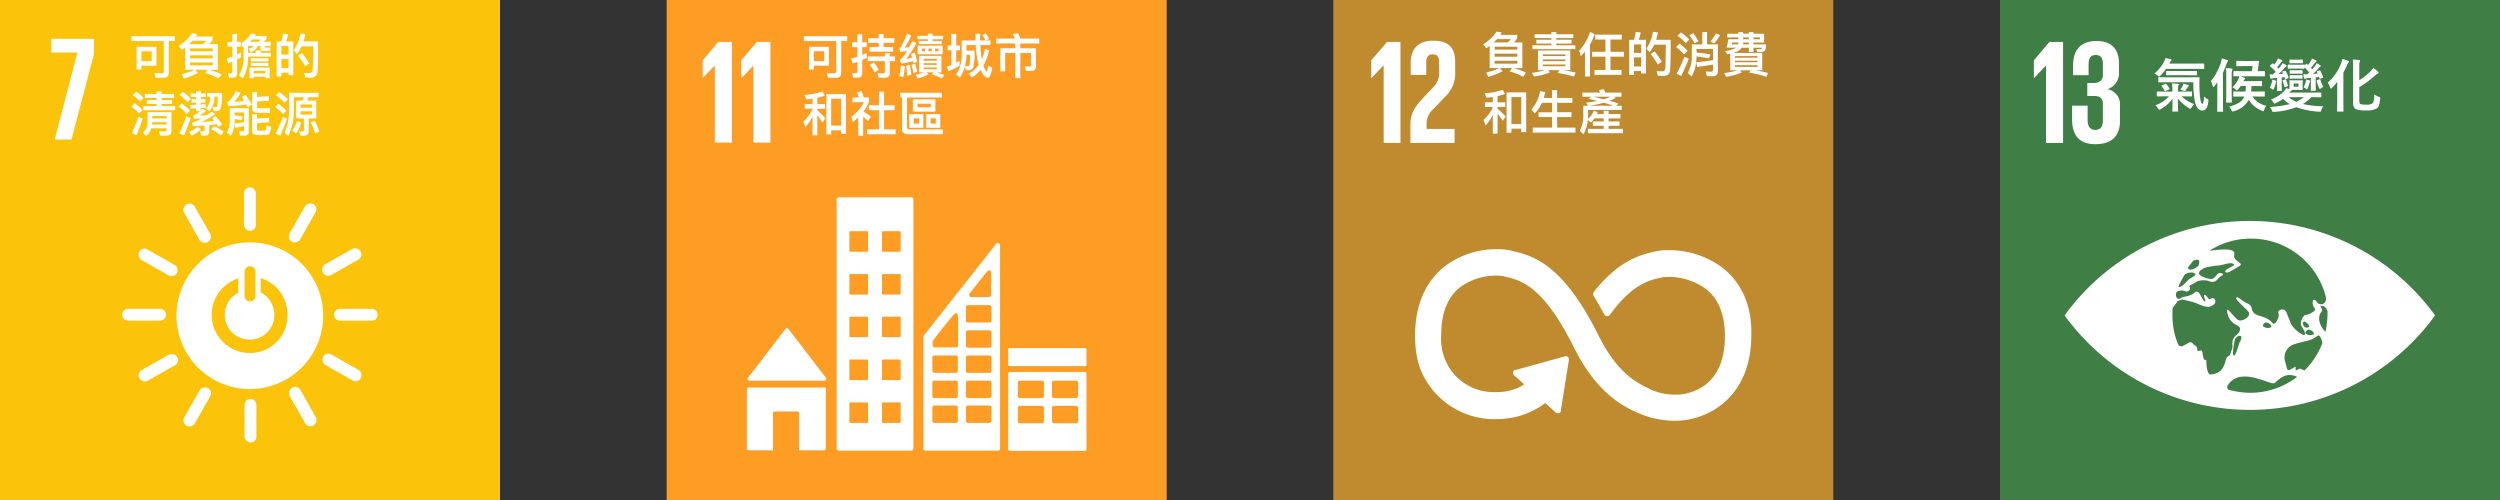 <svg xmlns="http://www.w3.org/2000/svg" width="450" height="90" viewBox="0 0 450 90">
  <rect x="0" y="0" width="450" height="90" fill="#333333" stroke="none"/>
  <g id="Group_90011" data-name="Group 90011" transform="translate(-1427 -2960)">
    <g id="i-sdg-07" transform="translate(2967 -4931.8)">
      <path id="path1306" d="M83.8,362.6h90v90h-90Z" transform="translate(-1623.8 7529.2)" fill="#fcc30b"/>
      <path id="path1308" d="M100.3,378.561H105l-4.083,15.662h3.021l4.027-15.326v-2.8H100.3Z" transform="translate(-1631.071 7522.692)" fill="#fff"/>
      <g id="g1320" transform="translate(-1518.017 7925.529)">
        <path id="path1318" d="M146.2,468.823a1.052,1.052,0,0,0,1.063-1.007v-5.761a1.063,1.063,0,0,0-2.126,0v5.761a1.138,1.138,0,0,0,1.063,1.007m-.112-36.022a13.2,13.2,0,1,0,13.2,13.2,13.2,13.2,0,0,0-13.2-13.2m-.951,5.2a.986.986,0,0,1,1.007-.9.972.972,0,0,1,.951.9v4.531a.972.972,0,0,1-.951.9,1.03,1.03,0,0,1-1.007-.895Zm.951,14.711a6.871,6.871,0,0,1-2.07-13.424v2.573a4.465,4.465,0,1,0,6.489,3.971,4.6,4.6,0,0,0-2.461-4.027v-2.573a6.815,6.815,0,0,1,4.81,6.544,6.725,6.725,0,0,1-6.768,6.936m-15.1-6.88a1.052,1.052,0,0,0-1.007-1.063h-5.817a1.063,1.063,0,1,0,0,2.126h5.761a1.063,1.063,0,0,0,1.063-1.063m38.092,0a1.052,1.052,0,0,0-1.007-1.063h-5.761a1.063,1.063,0,1,0,0,2.126h5.761a1.05,1.05,0,0,0,1.007-1.063m-22.989-15.1a1.052,1.052,0,0,0,1.063-1.007v-5.761a1.063,1.063,0,1,0-2.126,0v5.705a1.143,1.143,0,0,0,1.063,1.063m-13.145,7.607a1.167,1.167,0,0,0-.336-1.454l-5.034-2.853a1.05,1.05,0,0,0-1.4.447,1.167,1.167,0,0,0,.336,1.454l5.034,2.853a1.123,1.123,0,0,0,1.4-.447m33.114,18.906a1.167,1.167,0,0,0-.336-1.454l-5.034-2.853a1.05,1.05,0,0,0-1.4.447,1.167,1.167,0,0,0,.336,1.454l5.034,2.853a1.079,1.079,0,0,0,1.4-.447m-12.418-24.556a1.185,1.185,0,0,0,1.454-.336l2.853-5.034a1.05,1.05,0,0,0-.447-1.4,1.167,1.167,0,0,0-1.454.336l-2.853,5.034a1.1,1.1,0,0,0,.447,1.4M134.679,465.8a1.185,1.185,0,0,0,1.454-.336l2.853-5.034a1.05,1.05,0,0,0-.448-1.4,1.167,1.167,0,0,0-1.454.336l-2.853,5.034a1.14,1.14,0,0,0,.447,1.4m3.86-33.058a1.123,1.123,0,0,0,.447-1.4l-2.853-5.034a1.053,1.053,0,0,0-1.454-.336,1.175,1.175,0,0,0-.448,1.454l2.853,5.034a1.25,1.25,0,0,0,1.454.28m19.018,33a1.123,1.123,0,0,0,.447-1.4l-2.853-5.034a1.053,1.053,0,0,0-1.454-.336,1.175,1.175,0,0,0-.447,1.454l2.853,5.034a1.093,1.093,0,0,0,1.454.28m1.678-27.464a1.123,1.123,0,0,0,1.4.448l5.034-2.853a1.053,1.053,0,0,0,.336-1.454,1.175,1.175,0,0,0-1.454-.448l-5.034,2.853a1.25,1.25,0,0,0-.28,1.454m-33,19.018a1.123,1.123,0,0,0,1.4.447l5.034-2.853a1.053,1.053,0,0,0,.336-1.454,1.175,1.175,0,0,0-1.454-.447l-5.034,2.853a1.094,1.094,0,0,0-.28,1.454" transform="translate(-123.1 -422.9)" fill="#fff"/>
      </g>
      <path id="text1341-1-3-2-5" d="M.273-3.61v.874H6.089V2.682c0,.242-.113.372-.32.372-.433,0-.891-.017-1.359-.052l.208.874H6.08c.606,0,.917-.329.917-.969V-2.736H8.07V-3.61ZM4.773-1.7H1.2V2.387h.865V1.695H4.773ZM2.065.882V-.893H3.917V.882Zm7.866-2.44V2.431h1.7a9.683,9.683,0,0,1-2.337.779l.381.8A11.611,11.611,0,0,0,12.25,2.993l-.5-.562h2.207l-.407.6a12.839,12.839,0,0,1,2.423.961l.485-.753a14.64,14.64,0,0,0-2.181-.8h1.532V-2.191H14.292a7.3,7.3,0,0,0,.58-.71v-.649H11.835c.087-.13.182-.26.268-.4l-.926-.208A7.758,7.758,0,0,1,8.754-1.844l.588.7C9.533-1.273,9.732-1.412,9.931-1.559Zm3.262-.632H10.675c.19-.182.372-.381.554-.588h2.527A7.388,7.388,0,0,1,13.193-2.191Zm1.713,3.825H10.822V1.115h4.085ZM10.822.388V-.166h4.085V.388Zm0-1.281v-.519h4.085v.519Zm11.189-2.12h1.549c-.138.147-.286.286-.424.407H21.622C21.752-2.736,21.882-2.874,22.012-3.013ZM20.445-1.689V.232a5.81,5.81,0,0,1-.822,3.185l.675.606a7.289,7.289,0,0,0,.961-3.79V.068h4.093V-.624H23.63c-.069-.173-.13-.337-.2-.485l-.848.13c.069.112.138.234.208.355H21.259v-1.22h1.013a1.37,1.37,0,0,1-.909.45l.286.623a1.694,1.694,0,0,0,1.376-1.073h.459v.459q0,.441.545.441h1.229v-.623h-.9c-.087,0-.13-.052-.13-.147v-.13h1.1v-.762H24.063a7.1,7.1,0,0,0,.511-.511v-.537H22.479l.182-.312L21.8-4.138a4.886,4.886,0,0,1-1.757,1.774l.242.779C20.333-1.619,20.393-1.654,20.445-1.689Zm-.467,1c-.225.138-.459.268-.692.389V-1.706h.666V-2.58h-.666V-4.034H18.42V-2.58h-.848v.874h.848V.085a9.656,9.656,0,0,1-.969.3l.225.917c.242-.087.485-.19.744-.294V2.768c0,.208-.069.32-.208.32a3.2,3.2,0,0,1-.571-.061l.19.831h.675c.519,0,.779-.294.779-.865V.6c.225-.121.459-.242.692-.372Zm5.175,2.717H21.51V3.945h.762v-.26h2.112v.251h.77ZM22.271,3.071V2.638h2.112v.433ZM21.752.354V.925h3.176V.354Zm0,.831v.571h3.159V1.184ZM29.4-2.667H28.087a7.974,7.974,0,0,0,.381-1.307l-.909-.121a7.8,7.8,0,0,1-.338,1.428h-.831V3.651h.865V2.967h1.281V3.4H29.4Zm-2.146,4.8V.5h1.281V2.136Zm0-2.44V-1.818h1.281V-.3Zm3.721-.26-.736.459a15.757,15.757,0,0,1,1.289,1.9l.727-.5A14.865,14.865,0,0,0,30.977-.564Zm2.882-2.1H31.228a11.386,11.386,0,0,0,.329-1.324L30.666-4.1a7.371,7.371,0,0,1-1.16,3l.545.718a6.97,6.97,0,0,0,.831-1.4h2.094c-.017,2.449-.043,3.877-.1,4.292a.518.518,0,0,1-.545.511c-.286,0-.623-.017-1-.043l.216.822q.675.052.935.052,1.116,0,1.246-.909Q33.859,1.877,33.859-2.667ZM.87,8.445l-.64.623A8.909,8.909,0,0,1,1.641,10.34l.64-.64A10.322,10.322,0,0,0,.87,8.445Zm.614,2.449A25.1,25.1,0,0,1,.343,13.828l.831.381a27.088,27.088,0,0,0,1.108-3Zm2.527.978H6.6V12.3H3.986a3.209,3.209,0,0,0,.026-.407ZM6.6,11.2H4.012v-.433H6.6ZM3.839,12.971H6.6v.216c0,.225-.1.346-.286.346-.329,0-.692-.017-1.082-.035l.208.779H6.556c.606,0,.917-.268.917-.788V10.055h-4.3v1.878A2.327,2.327,0,0,1,2.3,13.741l.649.6A3.11,3.11,0,0,0,3.839,12.971Zm-2.7-6.594L.5,7A7.916,7.916,0,0,1,1.805,8.125l.64-.64A9.614,9.614,0,0,0,1.139,6.377Zm1.54.415v.727H4.817v.363H3.034v.71H4.817v.372H2.4v.744H8.14V8.964H5.7V8.592H7.568v-.71H5.7V7.519H7.9V6.792H5.7V6.316H4.817v.476Zm6.854-.4-.6.571A8.66,8.66,0,0,1,10.39,8.289l.588-.6A10.353,10.353,0,0,0,9.533,6.394Zm-.2,2.068-.606.571a8.538,8.538,0,0,1,1.5,1.367l.6-.6A11,11,0,0,0,9.334,8.462Zm.813,2.345a27.5,27.5,0,0,1-1.263,3.063l.839.372a30.517,30.517,0,0,0,1.2-3.124Zm4.3-3.522a2.866,2.866,0,0,1-.762,2.129l.6.467a3.614,3.614,0,0,0,.909-2.6H15.8a11.342,11.342,0,0,1-.078,1.584q-.065.3-.312.312c-.147-.017-.329-.035-.537-.052l.2.7a4.186,4.186,0,0,0,.511.043.748.748,0,0,0,.744-.459,9.7,9.7,0,0,0,.234-2.787H13.877v.658Zm-3.513-.58v.64H11.9V7.7h-.8v.64h.8v.389c-.346.017-.71.026-1.09.043l.078.649c.346-.017.684-.026,1.012-.043v.5h.684a4.785,4.785,0,0,1-1.229.839l.19.545c.485-.017.926-.043,1.324-.061a9.6,9.6,0,0,1-1.722.779l.208.606c.736-.043,1.419-.087,2.06-.13v.831c0,.156-.061.234-.173.234a3.787,3.787,0,0,1-.614-.061l.19.831h.718c.493,0,.744-.268.744-.788V12.382c.476-.052.917-.1,1.333-.156.121.173.225.338.329.5l.666-.45a12.28,12.28,0,0,0-1.22-1.506l-.614.4c.13.147.26.3.381.459-.675.087-1.454.173-2.319.242a16.613,16.613,0,0,0,2.562-1.514l-.753-.363q-.4.312-.8.6c-.381.026-.822.052-1.315.078a7.93,7.93,0,0,0,1.212-.883l-.71-.338c-.1.087-.19.182-.286.277v-.4c.312-.017.623-.043.917-.061v-.64c-.294.017-.6.035-.917.061V8.341h.813V7.7h-.813V7.346h.943v-.64h-.943V6.316H11.9v.389Zm4.2,5.876-.493.588a7.554,7.554,0,0,1,1.7,1.09l.537-.64A8.721,8.721,0,0,0,15.132,12.582Zm-2.925.087a6.6,6.6,0,0,1-1.6.961l.519.666a7.137,7.137,0,0,0,1.662-1.116Zm9.787-6.2V9.328c0,.571.3.865.909.865h2.3V9.362H23.171c-.19,0-.286-.1-.286-.268V8.151L25.006,8V7.164l-2.12.156V6.463ZM20.8,6.922l-.692.441c.156.225.312.45.45.675-.64.069-1.246.13-1.817.164a6.122,6.122,0,0,0,1.177-1.644l-.865-.26a8.38,8.38,0,0,1-1.16,1.731,1.219,1.219,0,0,1-.407.216L17.728,9c1.246-.069,2.328-.173,3.228-.312.1.173.19.346.277.519l.718-.511A15.219,15.219,0,0,0,20.8,6.922Zm3.539,7.269a1.085,1.085,0,0,0,.71-.2,2.384,2.384,0,0,0,.346-1.307l-.822-.26a2.125,2.125,0,0,1-.138.839.293.293,0,0,1-.268.13h-1c-.2,0-.294-.078-.294-.225V12.054l2.172-.156v-.831l-2.172.156v-.762h-.891v2.908c0,.545.312.822.935.822Zm-4-3.323c-.329-.069-.6-.113-.8-.147l-.692-.1v-.5h1.688v1.739a15.558,15.558,0,0,1-1.722.251c.017-.208.035-.415.035-.632V11.3a2.348,2.348,0,0,1,.329.052c.3.052.6.1.883.173Zm-1.549,1.367.164.64c.545-.087,1.073-.19,1.575-.3v.744c0,.121-.069.182-.2.182-.225,0-.476-.017-.744-.043l.234.831h.77c.537,0,.8-.225.8-.666V9.336H17.97v2.207a4.415,4.415,0,0,1-.511,2.181l.692.623A4.939,4.939,0,0,0,18.792,12.235Zm8.091-5.8-.606.58a9.412,9.412,0,0,1,1.54,1.341l.614-.606A12.384,12.384,0,0,0,26.884,6.437Zm-.156,2.12-.606.58a8.5,8.5,0,0,1,1.437,1.3l.606-.614A10.735,10.735,0,0,0,26.728,8.557Zm.762,2.371a25.294,25.294,0,0,1-1.289,3l.839.372a27.553,27.553,0,0,0,1.229-3.063Zm2.44-2.942V11.2h1.393v2.025c0,.208-.087.312-.242.312a3.784,3.784,0,0,1-.623-.052l.19.813h.727q.8,0,.8-.857V11.2h1.359V7.986H31.946c.069-.2.121-.4.173-.606h1.843v-.8H28.641v2.96a9.58,9.58,0,0,1-.813,4.188l.684.606a10.8,10.8,0,0,0,1-4.794V7.381h1.765a5.861,5.861,0,0,1-.173.606Zm2.821,2.5H30.717V9.916h2.034Zm-2.034-1.22V8.679h2.034v.588Zm-.684,2.423a5.171,5.171,0,0,1-.8,1.731l.727.459a6.7,6.7,0,0,0,.874-2.016Zm3.237-.052-.744.26a14.283,14.283,0,0,1,.822,1.973l.762-.337A13.493,13.493,0,0,0,33.27,11.638Z" transform="translate(-1516.609 7901.926)" fill="#fff"/>
    </g>
    <g id="i-sdg-11" transform="translate(2373.1 -4931.8)">
      <path id="path1180" d="M797.7,362.6h90v90h-90Z" transform="translate(-1623.8 7529.2)" fill="#fd9d24"/>
      <path id="path1182" d="M809.3,379.4v3.188l2.182-2.237v13.872h3.076V376.1H812.1Zm6.936,0v3.188h.056l2.126-2.237v13.872h3.076V376.1h-2.461Z" transform="translate(-1628.912 7523.251)" fill="#fff"/>
      <g id="g1186" transform="translate(-811.669 7927.318)">
        <path id="path1184" d="M823.948,459.1h13.536a.361.361,0,0,0,.336-.336.291.291,0,0,0-.112-.224L831,449.816l-.056-.056a.28.28,0,0,0-.448,0l-.056.056-.056.056-6.6,8.614-.112.112a.206.206,0,0,0-.056.168A.361.361,0,0,0,823.948,459.1Zm13.48,1.231H823.836a.361.361,0,0,0-.336.336V471.3a.361.361,0,0,0,.336.336H828.2v-6.656a.361.361,0,0,1,.336-.336h4.027a.361.361,0,0,1,.336.336v6.656h4.475a.361.361,0,0,0,.336-.336V460.668a.257.257,0,0,0-.28-.336Zm46.874-2.8H870.877a.361.361,0,0,0-.336.336v13.536a.361.361,0,0,0,.336.336H884.3a.361.361,0,0,0,.336-.336V457.871a.322.322,0,0,0-.336-.336m-7.327,8.894a.361.361,0,0,1-.336.336h-4.027a.361.361,0,0,1-.335-.336v-2.461a.361.361,0,0,1,.335-.336h4.027a.361.361,0,0,1,.336.336Zm0-4.531a.361.361,0,0,1-.336.336h-4.027a.361.361,0,0,1-.335-.336v-2.461a.361.361,0,0,1,.335-.336h4.027a.361.361,0,0,1,.336.336Zm6.153,4.531a.361.361,0,0,1-.336.336h-4.027a.361.361,0,0,1-.336-.336v-2.461a.361.361,0,0,1,.336-.336h4.027a.361.361,0,0,1,.336.336Zm0-4.531a.361.361,0,0,1-.336.336h-4.027a.361.361,0,0,1-.336-.336v-2.461a.361.361,0,0,1,.336-.336h4.027a.361.361,0,0,1,.336.336ZM853.09,426.1H840a.361.361,0,0,0-.336.336v44.916a.361.361,0,0,0,.336.336h13.145a.361.361,0,0,0,.336-.336V426.435a.37.37,0,0,0-.392-.336m-7.775,40.441a.148.148,0,0,1-.168.168h-3.021a.148.148,0,0,1-.168-.168v-3.356a.148.148,0,0,1,.168-.168h3.021a.148.148,0,0,1,.168.168Zm0-7.719a.149.149,0,0,1-.168.168h-3.021a.148.148,0,0,1-.168-.168v-3.356a.148.148,0,0,1,.168-.168h3.021a.148.148,0,0,1,.168.168Zm0-7.719a.148.148,0,0,1-.168.168h-3.021a.148.148,0,0,1-.168-.168v-3.356a.148.148,0,0,1,.168-.168h3.021a.148.148,0,0,1,.168.168Zm0-7.663a.149.149,0,0,1-.168.168h-3.021a.148.148,0,0,1-.168-.168v-3.356a.148.148,0,0,1,.168-.168h3.021a.148.148,0,0,1,.168.168Zm0-7.719a.149.149,0,0,1-.168.168h-3.021a.148.148,0,0,1-.168-.168v-3.356a.148.148,0,0,1,.168-.168h3.021a.148.148,0,0,1,.168.168Zm5.873,30.82a.148.148,0,0,1-.168.168H848a.148.148,0,0,1-.168-.168v-3.356a.148.148,0,0,1,.168-.168h3.021a.148.148,0,0,1,.168.168Zm0-7.719a.148.148,0,0,1-.168.168H848a.148.148,0,0,1-.168-.168v-3.356A.148.148,0,0,1,848,455.3h3.021a.148.148,0,0,1,.168.168Zm0-7.719a.148.148,0,0,1-.168.168H848a.148.148,0,0,1-.168-.168v-3.356a.148.148,0,0,1,.168-.168h3.021a.148.148,0,0,1,.168.168Zm0-7.663a.148.148,0,0,1-.168.168H848a.148.148,0,0,1-.168-.168v-3.356a.148.148,0,0,1,.168-.168h3.021a.148.148,0,0,1,.168.168Zm0-7.719a.148.148,0,0,1-.168.168H848a.148.148,0,0,1-.168-.168v-3.356A.148.148,0,0,1,848,432.2h3.021a.148.148,0,0,1,.168.168Zm33.449,20.472a.264.264,0,0,1-.28.28H870.821a.264.264,0,0,1-.28-.28v-2.685a.264.264,0,0,1,.28-.28h13.536a.264.264,0,0,1,.28.28Zm-15.662-21.647a.307.307,0,0,0-.336-.224.205.205,0,0,0-.168.056l-.112.112-12.921,16.389-.056.056a.428.428,0,0,0-.112.28v20.137a.361.361,0,0,0,.335.336h13.145a.361.361,0,0,0,.336-.336V434.658C869.031,434.658,869.031,434.6,868.975,434.546Zm-5.426,8.894.112-.112c.9-1.119,2.349-2.965,3.077-3.86l.112-.112a.428.428,0,0,1,.28-.112.313.313,0,0,1,.336.28v4.139a.419.419,0,0,1-.336.392h-3.244c-.224,0-.336-.168-.336-.392A.168.168,0,0,1,863.55,443.439Zm-2.07,22.934a.361.361,0,0,1-.336.336h-3.915a.361.361,0,0,1-.336-.336v-2.461a.361.361,0,0,1,.336-.336h3.915a.361.361,0,0,1,.336.336Zm0-4.475a.361.361,0,0,1-.336.336h-3.915a.361.361,0,0,1-.336-.336v-2.461a.361.361,0,0,1,.336-.336h3.915a.361.361,0,0,1,.336.336Zm0-4.531a.361.361,0,0,1-.336.336h-3.915a.361.361,0,0,1-.336-.336v-2.461a.361.361,0,0,1,.336-.336h3.915a.361.361,0,0,1,.336.336Zm.056-9.956v5.37a.361.361,0,0,1-.336.336h-3.915a.361.361,0,0,1-.336-.336v-.839l.112-.112c.5-.727,2.741-3.524,3.692-4.643l.112-.112a.427.427,0,0,1,.28-.112.313.313,0,0,1,.336.28v.168h.056Zm5.985,18.962a.361.361,0,0,1-.336.336H863.27a.361.361,0,0,1-.336-.336v-2.461a.361.361,0,0,1,.336-.336h3.915a.361.361,0,0,1,.336.336Zm0-4.475a.361.361,0,0,1-.336.336H863.27a.361.361,0,0,1-.336-.336v-2.461a.361.361,0,0,1,.336-.336h3.915a.361.361,0,0,1,.336.336Zm0-4.531a.361.361,0,0,1-.336.336H863.27a.361.361,0,0,1-.336-.336v-2.461a.361.361,0,0,1,.336-.336h3.915a.361.361,0,0,1,.336.336Zm0-4.531a.361.361,0,0,1-.336.336H863.27a.361.361,0,0,1-.336-.336v-2.461a.361.361,0,0,1,.336-.336h3.915a.361.361,0,0,1,.336.336Zm0-4.531a.361.361,0,0,1-.336.336H863.27a.361.361,0,0,1-.336-.336v-2.461a.361.361,0,0,1,.336-.336h3.915a.361.361,0,0,1,.336.336Z" transform="translate(-823.5 -426.099)" fill="#fff"/>
      </g>
      <path id="text1341-1-3-2-47" d="M.3-3.613v.874H6.118V2.678c0,.242-.113.372-.32.372-.433,0-.891-.017-1.359-.052l.208.874H6.109c.606,0,.917-.329.917-.969V-2.739H8.1v-.874ZM4.8-1.7H1.228V2.384h.865V1.691H4.8ZM2.094.878V-.9H3.946V.878ZM13.768-4.012v.762H11.881v.839h1.887v.753H12.124v.831h4.24v-.831H14.651v-.753h1.93V-3.25h-1.93v-.762ZM11.778.03V.869h3.107v1.9a.275.275,0,0,1-.312.312c-.312,0-.64-.026-1-.061l.19.848h1.108a.786.786,0,0,0,.891-.883V.869h.952V.03h-.952V-.541h-.883V.03Zm1.116,1.064-.736.45a11.008,11.008,0,0,1,.909,1.385l.718-.5A11.855,11.855,0,0,0,12.894,1.094ZM9.934,3.855a.787.787,0,0,0,.874-.9V.662c.277-.121.545-.242.813-.372V-.628c-.26.138-.537.268-.813.389V-1.649h.8v-.857h-.8V-3.96H9.926v1.454H8.974v.857h.952V.1a9.807,9.807,0,0,1-1.1.294l.225.909c.294-.087.58-.19.874-.294V2.721c0,.216-.1.329-.3.329A4.161,4.161,0,0,1,8.982,3l.19.857Zm7.814-2.172a8.16,8.16,0,0,1-.286,1.852l.744.242a10.8,10.8,0,0,0,.26-2Zm1.644-.138-.675.147c.069.519.13,1.125.182,1.8l.753-.182Q19.536,2.349,19.393,1.544Zm.883-2.189-.666.225c.061.208.121.433.173.658-.346.1-.692.173-1.038.242a21.168,21.168,0,0,0,1.835-2.89L19.8-2.7c-.19.363-.363.71-.528,1.021q-.415.078-.831.13a12.578,12.578,0,0,0,1.194-2.215l-.788-.312a14.38,14.38,0,0,1-1.038,2.3.773.773,0,0,1-.329.3l.2.718c.407-.069.8-.13,1.177-.19A7.264,7.264,0,0,1,17.948.359a1.239,1.239,0,0,1-.372.234l.216.744a13.338,13.338,0,0,0,2.12-.476c.017.112.043.234.061.355l.718-.182A14.427,14.427,0,0,0,20.276-.645Zm.017,1.964-.623.216a14.588,14.588,0,0,1,.372,1.523l.658-.3A12.785,12.785,0,0,0,20.293,1.319Zm.441-4.993v.606h1.887v.3H20.985v.571h4.128v-.571H23.478v-.3h1.887v-.606H23.478v-.407h-.857v.407Zm.052,1.765V-.36h4.5V-1.909ZM24.533-.9H23.91v-.476h.623Zm-1.2,0h-.614v-.476h.614Zm-1.194,0h-.6v-.476h.6Zm-1.108.822V2.894h.891a8.24,8.24,0,0,1-1.5.433l.32.658a8.991,8.991,0,0,0,1.99-.718L22.4,2.894h1.212l-.26.389a9.12,9.12,0,0,1,1.8.727l.407-.614a11.506,11.506,0,0,0-1.367-.5h.865V-.074Zm3.193,2.406H21.851v-.32h2.371Zm-2.371-.779V1.241h2.371v.312Zm0-.753V.454h2.371V.8Zm4.318-2.735v.848h.675V1.579c-.26.1-.528.173-.787.242l.225.865a12.55,12.55,0,0,0,2.034-.969V.843a6.5,6.5,0,0,1-.588.337V-1.087h.666v-.848h-.666V-4.029h-.883v2.094Zm3.4,1.679h.649A16.008,16.008,0,0,1,30.15,1.4c-.043.225-.138.355-.294.372H29.31A8.978,8.978,0,0,0,29.57-.256Zm-.286,2.112.2.649h.58a.787.787,0,0,0,.744-.545,11.57,11.57,0,0,0,.216-2.968H29.578V-2.021H31.24A16.508,16.508,0,0,0,31.552.662c.069.312.138.6.216.865a4.874,4.874,0,0,1-1.8,1.592l.537.7a5.34,5.34,0,0,0,1.584-1.367,4.191,4.191,0,0,0,.338.623c.337.519.666.779.978.779q.532,0,.8-1.791l-.744-.415c-.078.744-.147,1.116-.216,1.116-.087,0-.216-.19-.407-.571a2.986,2.986,0,0,1-.216-.537,10.475,10.475,0,0,0,1.03-2.709l-.727-.3A10.194,10.194,0,0,1,32.339.506,1.02,1.02,0,0,1,32.3.333a18.678,18.678,0,0,1-.234-2.354H33.9v-.822h-.874l.6-.26a5.735,5.735,0,0,0-.562-1.013l-.658.268a5.767,5.767,0,0,1,.571,1h-.935l-.017-1.22h-.831c0,.424,0,.831.017,1.22H28.713V-.36a6.3,6.3,0,0,1-1,3.617l.658.588A6.278,6.278,0,0,0,29.284,1.856Zm5.651-5.037v.874h3.41v.865h-2.7V2.713h.891v-3.3h1.809V3.933h.917V-.585h1.912V1.588c0,.173-.1.26-.294.26L40.058,1.8l.234.848h.883a.784.784,0,0,0,.9-.865V-1.441H39.262v-.865h3.41v-.874H39.236a10.155,10.155,0,0,0-.355-.969l-.978.156a6.462,6.462,0,0,1,.4.813ZM7.875,6.806H4.344v7.252h.874v-.727H6.992v.623h.883ZM5.218,12.483V7.645H6.992v4.838ZM.441,8.6v.839H1.86V9.48A6.484,6.484,0,0,1,.19,11.764l.389,1a8.847,8.847,0,0,0,1.281-1.9v3.366h.865V10.631q.389.493.935,1.3l.528-.788A18.014,18.014,0,0,0,2.726,9.748V9.437H4.11V8.6H2.726V7.481a12.5,12.5,0,0,0,1.341-.4l-.424-.744a12.232,12.232,0,0,1-3.228.623l.294.8c.381-.026.77-.069,1.151-.13V8.6ZM13.82,6.373v2.44H11.994V9.7H13.82v3.453H11.682v.883h5.14v-.883H14.737V9.7h1.887V8.813H14.737V6.373Zm-3.738,4.638v3.3h.891V10.89a7.976,7.976,0,0,1,.874.788l.511-.788a7.875,7.875,0,0,0-1.341-.926,6.827,6.827,0,0,0,1-1.8V7.4h-.935a11.916,11.916,0,0,0-.4-1.125l-.857.234c.138.286.268.58.389.891H9.052v.865H11.1a7.88,7.88,0,0,1-2.259,2.639l.286.952C9.467,11.574,9.787,11.288,10.081,11.012Zm9.839-3.263V9.973h4.059V7.749Zm3.211,1.428H20.778V8.545h2.354ZM19.28,10.414v2.466h2.536V10.414Zm1.739,1.7h-.935v-.943h.935Zm1.315-1.7v2.466h2.518V10.414Zm1.722,1.7h-.935v-.943h.935ZM17.636,6.563v.865h.329v5.59a.9.9,0,0,0,1.021,1.012H25.3v-.865h-6.04a.339.339,0,0,1-.389-.372V7.429h6.274V6.563Z" transform="translate(-801.706 7901.93)" fill="#fff"/>
    </g>
    <g id="i-sdg-12" transform="translate(2315.3 -4931.8)">
      <path id="path1196" d="M975.5,362.6h90v90h-90Z" transform="translate(-1623.8 7529.2)" fill="#bf8b2e"/>
      <path id="path1198" d="M989.882,380.175h.056V394.1h3.021V375.924h-2.405l-2.853,3.3v3.188h.056Zm4.922-.5v2.182h2.8V379.56c0-1.119.559-1.4,1.175-1.4s1.119.224,1.119,1.342v1.51a3.561,3.561,0,0,1-1.119,3.132l-1.734,1.846c-1.678,1.79-2.293,2.965-2.293,4.755V394.1h7.943v-2.517h-5.034v-.839a3.514,3.514,0,0,1,1.286-2.8l1.958-2.07a5.7,5.7,0,0,0,1.9-4.587V379.5c0-2.573-1.23-3.8-3.971-3.8-2.685,0-4.027,1.454-4.027,3.971m56.159,36.917a16.137,16.137,0,0,0-9.789-3.188,9.56,9.56,0,0,0-2.349.224l-.224.056c-2.349.559-6.209,1.454-10.74,7.1l-.112.168a.8.8,0,0,0-.112.336.42.42,0,0,0,.056.28l.112.168c.727,1.231,1.342,2.349,1.846,3.244a.577.577,0,0,0,.951.112c.056-.056.056-.112.112-.112,3.916-5.426,6.992-6.153,9.006-6.6l.224-.056a6.6,6.6,0,0,1,1.231-.112,11.556,11.556,0,0,1,6.768,2.182c2.293,1.79,3.412,4.643,3.412,8.5,0,6.488-3.132,9.006-5.761,9.956a8.7,8.7,0,0,1-3.188.559,10.522,10.522,0,0,1-4.81-1.119l-.168-.112c-2.237-1.007-5.65-3.021-8.838-9.453-6.544-13.145-12.026-14.375-15.662-15.214l-.168-.056a11.086,11.086,0,0,0-2.349-.224,15.388,15.388,0,0,0-9.621,3.188c-2.349,1.9-5.2,5.594-5.2,12.306,0,4.139.839,6.824,3.021,9.677a14.43,14.43,0,0,0,11.467,5.426,16.934,16.934,0,0,0,3.3-.336,14.35,14.35,0,0,0,5.65-2.573l1.9,1.734a.6.6,0,0,0,.783-.056c.112-.112.168-.224.112-.336l1.454-9.117v-.112a.574.574,0,0,0-.56-.559l-8.894,2.461h-.168a.308.308,0,0,0-.28.168.606.606,0,0,0-.168.392.508.508,0,0,0,.168.392l1.846,1.678a8.134,8.134,0,0,1-2.853,1.175,11.146,11.146,0,0,1-2.349.224,9.512,9.512,0,0,1-7.607-3.468l-.056-.056a9.9,9.9,0,0,1-2.07-6.768c0-3.86,1.119-6.768,3.356-8.558a10.97,10.97,0,0,1,6.6-2.126,6.6,6.6,0,0,1,1.23.112l.224.056c2.909.671,6.88,1.566,12.418,12.641,2.909,5.873,6.545,9.677,11.131,11.691a16.383,16.383,0,0,0,7.048,1.622,13.458,13.458,0,0,0,4.922-.9c2.685-1.007,8.894-4.419,8.894-14.543C1056.277,422.182,1053.368,418.491,1050.963,416.589Z" transform="translate(-1629.176 7523.428)" fill="#fff"/>
      <path id="text1341-1-3-2-49" d="M1.332-1.559V2.431h1.7a9.683,9.683,0,0,1-2.337.779l.381.8A11.61,11.61,0,0,0,3.651,2.993l-.5-.562H5.356l-.407.6a12.839,12.839,0,0,1,2.423.961l.485-.753a14.64,14.64,0,0,0-2.181-.8H7.208V-2.191H5.693a7.3,7.3,0,0,0,.58-.71v-.649H3.236c.087-.13.182-.26.268-.4l-.926-.208A7.758,7.758,0,0,1,.155-1.844l.588.7C.934-1.273,1.133-1.412,1.332-1.559Zm3.263-.632H2.076c.19-.182.372-.381.554-.588H5.157A7.388,7.388,0,0,1,4.594-2.191ZM6.308,1.634H2.223V1.115H6.308ZM2.223.388V-.166H6.308V.388Zm0-1.281v-.519H6.308v.519ZM9.406-3.662v.692h3.038v.3H9.726v.692h2.717v.3H9.025v.692h7.719v-.692H13.326v-.3h2.735v-.692H13.326v-.3h3.055v-.692H13.326v-.407h-.883v.407ZM10.02-.745V2.8h1.238a15.071,15.071,0,0,1-2.337.485l.389.658a11.353,11.353,0,0,0,2.864-.736L11.864,2.8h1.982l-.268.511a21.988,21.988,0,0,1,2.934.649l.294-.71a20.679,20.679,0,0,0-2.293-.45h1.324V-.745Zm4.933,2.838H10.894v-.3h4.059Zm-4.059-.917v-.3h4.059v.3Zm0-.909v-.3h4.059v.3Zm8.5-4.344A9.136,9.136,0,0,1,17.437-.685l.3.969c.26-.268.511-.545.744-.822V3.954h.9V-1.81a10.166,10.166,0,0,0,.857-1.869ZM19.765-.5V.38H22.17V2.768H20.2v.883h4.863V2.768H23.07V.38h2.423V-.5H23.07V-2.71h2.042v-.874H20.327v.874H22.17V-.5Zm9.692-2.163H28.142a7.974,7.974,0,0,0,.381-1.307l-.909-.121a7.8,7.8,0,0,1-.338,1.428h-.831V3.651h.865V2.967h1.281V3.4h.865Zm-2.146,4.8V.5h1.281V2.136Zm0-2.44V-1.818h1.281V-.3Zm3.721-.26L30.3-.105a15.757,15.757,0,0,1,1.289,1.9l.727-.5A14.865,14.865,0,0,0,31.032-.564Zm2.882-2.1H31.283a11.386,11.386,0,0,0,.329-1.324L30.72-4.1a7.371,7.371,0,0,1-1.16,3l.545.718a6.97,6.97,0,0,0,.831-1.4h2.094c-.017,2.449-.043,3.877-.1,4.292a.518.518,0,0,1-.545.511c-.286,0-.623-.017-1-.043L31.6,3.8q.675.052.935.052,1.116,0,1.246-.909Q33.914,1.877,33.914-2.667ZM36.371.406a27.111,27.111,0,0,1-1.4,3.072l.831.372A29.69,29.69,0,0,0,37.168.717ZM35.766-4l-.64.623A8.714,8.714,0,0,1,36.64-2.069l.64-.649A11.826,11.826,0,0,0,35.766-4Zm-.242,2.025-.64.623A9.569,9.569,0,0,1,36.311-.036l.64-.64A10.657,10.657,0,0,0,35.523-1.974ZM39.6-4.06v2.224H37.713V.345a5.792,5.792,0,0,1-.736,2.968l.692.632a6.173,6.173,0,0,0,.822-2.536l.19.813c1-.121,1.947-.268,2.847-.433v.952c0,.225-.138.338-.4.338-.286,0-.6-.017-.926-.043l.242.857H41.4c.658,0,1-.286,1-.839V-1.836H40.456V-4.06Zm-1.61.208-.736.355A10.685,10.685,0,0,1,38.2-2.052l.71-.346A14.46,14.46,0,0,0,37.99-3.852Zm4.076.009a7.585,7.585,0,0,1-1,1.48l.692.355a7.838,7.838,0,0,0,1.03-1.5ZM41.079-.01c-.485-.1-.891-.164-1.212-.216-.286-.035-.718-.087-1.307-.147v-.649h2.968V1c-.987.173-2,.294-3.037.381.035-.329.061-.666.069-1.03.3.017.6.052.874.1q.7.1,1.35.234Zm3.886-2.163h1.142v.121c-.009.069-.026.138-.043.216H44.869Zm1.982,0h1.03v.338H46.92l.026-.216Zm1.869,0h1.912V-3.748H48.816V-4.06h-.839v.312h-1.03V-4.06h-.839v.312H44.082v.658h2.025v.337H44.3l-.32,1.514h1.679c-.026.017-.052.043-.087.069A5.417,5.417,0,0,1,43.7-.642l.381.588.545-.1V2.837h1.307a14.91,14.91,0,0,1-2.414.493l.381.658a10.434,10.434,0,0,0,2.8-.762L46.4,2.837h1.887l-.225.415A19.527,19.527,0,0,1,51.143,4l.277-.684a22.825,22.825,0,0,0-2.267-.476h1.238V-.3H45.224a3.5,3.5,0,0,0,.987-.441,1.981,1.981,0,0,0,.476-.493h1.289v.762h.839v-.762h1.523a.316.316,0,0,1-.069.208.917.917,0,0,1-.415.061c-.164,0-.338-.009-.528-.017l.138.511c.156.009.32.017.485.017a1.256,1.256,0,0,0,.917-.251,2.055,2.055,0,0,0,.2-1.125h-2.25Zm-1.869-.917h1.03v.337h-1.03Zm1.869,0h1.168v.337H48.816Zm.727,5.3H45.484v-.3h4.059Zm-4.059-.839V1.107h4.059v.268Zm0-.822V.276h4.059V.553ZM7.9,6.809H4.369v7.252h.874v-.727H7.017v.623H7.9ZM5.243,12.486V7.649H7.017v4.838ZM.467,8.6V9.44H1.886v.043a6.484,6.484,0,0,1-1.67,2.285l.389,1a8.847,8.847,0,0,0,1.281-1.9v3.366h.865V10.634q.389.493.935,1.3l.528-.787A18.014,18.014,0,0,0,2.751,9.752V9.44H4.136V8.6H2.751V7.484a12.5,12.5,0,0,0,1.341-.4l-.424-.744a12.232,12.232,0,0,1-3.228.623l.294.8c.381-.026.77-.069,1.151-.13V8.6Zm10.263.078h1.835v1.7h-2.44v.874h2.44v1.887H9.077v.9h7.7v-.9H13.473V11.249h2.579v-.874H13.473v-1.7h2.743V7.8H13.473V6.385h-.909V7.8H11.059c.1-.329.19-.684.268-1.056L10.4,6.576a6.373,6.373,0,0,1-1.566,3.28l.6.753A6.2,6.2,0,0,0,10.73,8.679Zm8.836-1.09-.4.381c.537.121,1.038.251,1.514.372a20.043,20.043,0,0,1-2.025.312l.407.554h-.883v1.627a6.04,6.04,0,0,1-.632,2.908l.675.606a6.332,6.332,0,0,0,.77-2.6l.528.459a3.906,3.906,0,0,0,.675-.727H21.85v.563H19.894v.779H21.85v.554H19.012v.77h6.3v-.77H22.733v-.554H24.7v-.779H22.733v-.562h2.129v-.779H22.733v-.58H21.85v.58h-1.2l.138-.329-.7-.286a3.61,3.61,0,0,1-1.073,1.488c.017-.242.026-.485.035-.736V9.968H25.1V9.207h-1l.4-.4c-.493-.164-1.03-.329-1.61-.485A12.647,12.647,0,0,0,24.04,7.8l-.312-.208h1.324V6.844H22.144a5.88,5.88,0,0,0-.242-.606l-.926.156a4.369,4.369,0,0,1,.242.45H18.008v.744Zm-.424,1.618a17.115,17.115,0,0,0,2.743-.537c.64.182,1.22.363,1.722.537ZM23.1,7.588a11.633,11.633,0,0,1-1.255.459c-.58-.156-1.2-.3-1.869-.459Z" transform="translate(-621.488 7901.625)" fill="#fff"/>
    </g>
    <g id="i-sdg-13" transform="translate(3327 -5111.1)">
      <path id="path1080" d="M83.8,541.9h90v90h-90Z" transform="translate(-1623.8 7529.2)" fill="#3f7e44"/>
      <path id="path1082" d="M99.958,555.268v18.179H96.881V559.519l-2.126,2.237H94.7v-3.188l2.8-3.3Zm10.068,3.971v1.566a3,3,0,0,1-2.07,2.964,2.773,2.773,0,0,1,2.237,3.077v2.685c0,2.517-1.342,4.139-4.419,4.139s-4.2-1.79-4.2-4.531v-2.405h2.8v2.573c0,1.063.392,1.79,1.4,1.79.951,0,1.342-.671,1.342-1.622v-3.021c0-.951-.447-1.454-1.51-1.454h-1.287v-2.349H105.5c1.007,0,1.622-.5,1.622-1.454v-1.958c0-1.007-.336-1.622-1.287-1.622s-1.287.615-1.287,1.79v1.846h-2.8v-1.622c0-2.685,1.119-4.531,4.251-4.531,2.8,0,4.027,1.566,4.027,4.139m56.607,44.86a41.2,41.2,0,0,0-66.116,0,2.37,2.37,0,0,1-.28.391c.056.112.168.224.28.392a41.2,41.2,0,0,0,66.116,0,2.368,2.368,0,0,1,.28-.391c-.112-.112-.168-.28-.28-.391m-44.189-8.223c.168-.28.783-1.007.839-1.119.168-.224.447-.224.671-.28s.5.056.5.224a1.609,1.609,0,0,1-.168.895,2.5,2.5,0,0,1-1.454.671c-.28-.056-.447-.28-.392-.392m-.671,1.4c.056-.056.056-.056.056-.112a1.8,1.8,0,0,1,1.119-.392c.336-.056.783.112.839.336s-.839.671-1.063.783c-.5.448-1.231,1.343-1.678,1.454a.314.314,0,0,1-.336-.056c.28-.615.671-1.343,1.063-2.014m7.439,15.326a4.023,4.023,0,0,1-.839,1.79,2.927,2.927,0,0,1-1.9.727c-.615-.056-.727-1.734-.727-2.573,0-.28-.447.615-.671-1.231-.168-1.175-.895.112-.951-.671s-.447-.615-.839-1.119-.895.056-1.4.28c-.559.224-.336.391-1.063.112h-.056a13.45,13.45,0,0,1-1.119-5.426,11.7,11.7,0,0,1,.056-1.4.12.12,0,0,1,.112-.112c.727-.895.727-1.063.727-1.063l.839-.28a18.9,18.9,0,0,1,2.293.559c.783.28,2.07,1.007,2.8.671.559-.224.951-.5.895-.951-.056-.559-.5-.671-1.007-.336-.224.112-.615-.839-.951-.783s.392,1.175.112,1.175c-.28.056-.839-1.175-.951-1.342s-.5-.671-.895-.28c-.839.783-2.126.727-2.405.951-.839.615-1.007-.224-1.007-.671.056-.112.056-.224.112-.336a1.728,1.728,0,0,1,1.566-.168c.336.224.615-.056.783-.224a.425.425,0,0,0,0-.559c-.112-.168.168-.336.392-.392.168-.056.783-.5,1.063-.615a3.389,3.389,0,0,1,2.126,0,1.148,1.148,0,0,0,1.4-.28,3.021,3.021,0,0,1,1.007-.839c.224-.112-.5-.727-1.063-.056-.559.727-.839.783-1.119.783s-1.846-.391-2.07-.895c-.168-.5.5-.9,1.119-1.175a17.655,17.655,0,0,1,2.629-.392c.839-.168,1.9-.615,2.461-.224.559.336-2.237,1.007-1.342,1.51.336.168,1.79-.839,2.293-1.119,1.175-.615-1.175-.839-.839-2.07.336-1.4-2.909-.895-4.475-.727a13.69,13.69,0,0,1,7.5-2.182,13.86,13.86,0,0,1,13.481,10.63c0,.277-.057.5-.057.613a.9.9,0,0,1-1.622.112c-.168-.224-.727-.783-.727.224,0,.951.951,1.063.056,1.622a3.155,3.155,0,0,1-1.454.559,2.065,2.065,0,0,0-.727,1.678c.112.5,1.342,1.958.447,1.9a5.46,5.46,0,0,1-2.181-1.9c-.28-.783-.615-1.51-.839-2.126a.827.827,0,0,0-1.286-.392c-.5.336.112.671-.224,1.4s-.615,1.342-1.119.783c-1.342-1.566-3.3-.783-3.636-2.517-.168-.951-.951-.839-1.622-1.4-.671-.5-1.063-.839-1.175-.448-.112.336,2.126,2.125,2.293,2.573.224.671-.671,1.286-1.342,1.4-.671.168-.951-.391-1.622-1.063s-.951-1.175-.951-.615A2.946,2.946,0,0,0,130.778,606c.559.336,1.175.5,1.007,1.119-.168.559,0,.224-.615.895a1.828,1.828,0,0,0-.727,1.678c.056.895-.168.895-.336,1.622-.28.839-.615.224-.895,1.286m14.935-5.538c.447-.056,1.175.615.895.839a1.313,1.313,0,0,1-1.342-.112c-.336-.28.224-.727.447-.727m-.615-.448c-.168-.056-.28-.224-.392-.559s.168-.559.447-.391.671.559.671.783c0,.28-.559.28-.727.168m-6.153,0a1.313,1.313,0,0,1-1.342-.112c-.336-.28.224-.727.447-.727.5-.056,1.175.615.895.839m-5.649,2.741c-.168.336-.727,2.629-1.063,2.349s.168-2.685.224-2.909c.559-.951,1.734-.895.839.559m1.9,9.062a15.045,15.045,0,0,1-3.915-.559.59.59,0,0,1-.168-.671,3.207,3.207,0,0,1,2.741-1.678c2.237-.224,5.2,1.454,5.705,1.175.447-.28,1.4-1.51,2.8-1.454a2.56,2.56,0,0,1,1.287.336,13.973,13.973,0,0,1-8.446,2.853m9.789-4.027a3.845,3.845,0,0,0-.447-.168c-.783-.392-.671.224-1.063.112s.447-1.007-.727-.28c-1.119.727-.839-.112-1.287-1.343a2.51,2.51,0,0,1,1.454-2.965,22.288,22.288,0,0,1,2.517-.671c1.678-.392,2.014-1.4,2.349-.783l.168.336a1.906,1.906,0,0,1,.224.9,14.137,14.137,0,0,1-3.188,4.866m3.8-6.992c-.392-.112-1.958-2.237-.671-3.692.224-.224-.392-.895-.224-.951.671-.056,1.007.392,1.231.951v.783a24.329,24.329,0,0,1-.336,2.909" transform="translate(-1628.603 7523.384)" fill="#fff"/>
      <path id="text1341-1-7-0" d="M2.837-8.918,1.405-8.9q-.1,0-.1-.117v-.647a.173.173,0,0,1,.02-.107.133.133,0,0,1,.082-.015l1.432.021H4.111V-10.2a5.761,5.761,0,0,0-.087-1.035,10.165,10.165,0,0,1,1.1.087q.148.015.148.1a.416.416,0,0,1-.092.209,1.894,1.894,0,0,0-.05.628v.447h.937l1.473-.02q.072,0,.087.026a.19.19,0,0,1,.015.1v.647q0,.117-.1.117L6.063-8.918H5.747a6.746,6.746,0,0,0,2.278,1.4,4.139,4.139,0,0,0-.469.625q-.153.239-.219.239A.8.8,0,0,1,7.1-6.767,7.988,7.988,0,0,1,5.09-8.51q.01.754.031,1.575.015.611.015.657a.161.161,0,0,1-.02.1.19.19,0,0,1-.1.015h-.8q-.082,0-.1-.026a.159.159,0,0,1-.016-.091s.007-.267.02-.79q.015-.708.02-1.412A6.514,6.514,0,0,1,2-6.614a.692.692,0,0,1-.26.117q-.069,0-.219-.24a2.927,2.927,0,0,0-.479-.576A5.694,5.694,0,0,0,3.494-8.918Zm5.05-2.528H3.126l-1.427.02a.186.186,0,0,1-.112-.02.133.133,0,0,1-.015-.082v-.7q0-.092.026-.112a.206.206,0,0,1,.1-.015l1.426.018H7.439l1.427-.02q.128,0,.128.138-.031.5-.031.958,0,.27.01.51a16.739,16.739,0,0,0,.168,2.366,2.877,2.877,0,0,0,.183.646.256.256,0,0,0,.224.168q.168,0,.29-1.342a1.94,1.94,0,0,0,.6.51q.158.087.158.189,0,.026-.015.178-.158,1.678-1.1,1.678T8.148-8a16.708,16.708,0,0,1-.26-3.445ZM.875-13.03a6.544,6.544,0,0,0,1.794-2.253,2.429,2.429,0,0,0,.2-.525,7.323,7.323,0,0,1,.958.219q.148.056.148.138t-.1.138a.421.421,0,0,0-.168.183,1.827,1.827,0,0,1-.092.178q-.056.112-.077.148H8.272l1.443-.02q.082,0,.1.02a.176.176,0,0,1,.015.092v.755q0,.082-.02.1a.176.176,0,0,1-.092.015l-1.443-.021H2.964a7.915,7.915,0,0,1-1.035,1.243.652.652,0,0,1-.239.158q-.056,0-.249-.178A1.79,1.79,0,0,0,.875-13.03Zm3.593.311-1.361.02q-.082,0-.1-.02a.176.176,0,0,1-.015-.092v-.555a.173.173,0,0,1,.02-.107.176.176,0,0,1,.092-.015l1.361.02H7.062l1.351-.02q.087,0,.107.026a.19.19,0,0,1,.015.1v.555q0,.082-.02.1a.206.206,0,0,1-.1.015l-1.351-.02Zm1.063,2.624a5.823,5.823,0,0,0,.4-.658,2.051,2.051,0,0,0,.158-.447,5.985,5.985,0,0,1,.866.26q.138.051.138.122a.154.154,0,0,1-.072.117.737.737,0,0,0-.209.249q-.153.224-.367.5a.189.189,0,0,1-.158.082.476.476,0,0,1-.168-.041,2.379,2.379,0,0,0-.6-.189Zm-2.5-1.035a4.434,4.434,0,0,1,.53.79.213.213,0,0,1,.036.1q0,.056-.1.092l-.587.265a.478.478,0,0,1-.128.046q-.041,0-.082-.077a4.145,4.145,0,0,0-.51-.805.172.172,0,0,1-.041-.087q0-.046.112-.092l.556-.26a.352.352,0,0,1,.112-.036Q2.964-11.2,3.026-11.13Zm16.253-1.4H16.3q.2.051.749.249.148.066.148.148a.231.231,0,0,1-.1.158.866.866,0,0,0-.189.321h1.7l1.524-.02q.082,0,.1.02a.241.241,0,0,1,.015.107v.688a.153.153,0,0,1-.018.095.153.153,0,0,1-.095.018l-1.523-.021h-.26q-.02.571-.077.994h.983l1.366-.02a.161.161,0,0,1,.1.02.176.176,0,0,1,.015.092v.7a.153.153,0,0,1-.018.095.168.168,0,0,1-.1.018l-1.366-.02H18.5A3.975,3.975,0,0,0,21-7.226a2.629,2.629,0,0,0-.347.7q-.087.28-.178.28a1.335,1.335,0,0,1-.239-.072,4.838,4.838,0,0,1-2.38-1.972,4.277,4.277,0,0,1-2.691,2.049q-.229.061-.239.061-.1,0-.209-.27a2.287,2.287,0,0,0-.377-.632,5.878,5.878,0,0,0,1.9-.776,2.293,2.293,0,0,0,.811-1.024h-.5l-1.365.017q-.082,0-.1-.02a.176.176,0,0,1-.015-.092v-.7q0-.082.02-.1a.176.176,0,0,1,.092-.015l1.365.02h.724a7.591,7.591,0,0,0,.051-1h-.917a5.932,5.932,0,0,1-.479.615q-.153.178-.209.178t-.234-.168a2.733,2.733,0,0,0-.55-.4,5.112,5.112,0,0,0,1.014-1.376,3.85,3.85,0,0,0,.209-.615q-.4.005-.727.015l-.224.005q-.092,0-.107-.02a.176.176,0,0,1-.015-.092v-.718q0-.087.02-.1a.206.206,0,0,1,.1-.015l1.356.02h1.86l.128-.917H16.887l-1.157.02q-.087,0-.1-.02a.176.176,0,0,1-.015-.092v-.724a.173.173,0,0,1,.02-.107.19.19,0,0,1,.1-.015l1.157.02h1.534l1.157-.02q.133,0,.133.1a.32.32,0,0,1-.005.051q-.082.413-.158,1.111l-.072.6,1.175-.02q.107,0,.107.117v.719q0,.112-.107.112Zm-8.246.867A10.053,10.053,0,0,0,12.836-15,4.962,4.962,0,0,0,13-15.741a8.461,8.461,0,0,1,.958.29q.168.061.168.158a.3.3,0,0,1-.1.178,1.279,1.279,0,0,0-.209.439,14.161,14.161,0,0,1-.606,1.5v5.336l.02,1.585q0,.082-.026.1a.19.19,0,0,1-.1.015H12.3a.186.186,0,0,1-.112-.02.19.19,0,0,1-.015-.1l.019-1.586v-2.242q0-.877.01-1.361-.229.331-.53.7-.133.148-.189.148-.072,0-.117-.178A3.367,3.367,0,0,0,11.032-11.664Zm2.7-2.324a9.732,9.732,0,0,1,1,.072q.178.02.178.128a.842.842,0,0,1-.061.229,3.127,3.127,0,0,0-.077.917v3.307l.02,1.432a.153.153,0,0,1-.018.095.153.153,0,0,1-.095.018h-.783q-.082,0-.1-.02a.176.176,0,0,1-.015-.092l.02-1.432v-3.3a11.113,11.113,0,0,0-.073-1.354Zm8.118,5.637a6.182,6.182,0,0,0,2.329-1.473,2.328,2.328,0,0,0,.4-.566q.087.031.321.092.168.046.27.077l.02-.51v-.408l-.02-.551q0-.092.026-.112a.206.206,0,0,1,.1-.015l.739.02h.657l.744-.02a.173.173,0,0,1,.107.02.241.241,0,0,1,.015.107l-.02.55v.408l.02.559q0,.087-.026.1a.19.19,0,0,1-.1.015l-.744-.02h-.657q-.362,0-.469.01a.112.112,0,0,1,.01.051.161.161,0,0,1-.112.148,1.007,1.007,0,0,0-.3.28h4.2l1.437-.02q.082,0,.1.026a.206.206,0,0,1,.015.1v.615a.18.18,0,0,1-.018.1q-.018.02-.1.02l-1.437-.02h-.239A7.864,7.864,0,0,1,27.6-7.536a17.215,17.215,0,0,0,3.662.407,2.4,2.4,0,0,0-.372.77.7.7,0,0,1-.092.183.21.21,0,0,1-.133.031q-.036,0-.112-.005a14.36,14.36,0,0,1-4.146-.805,13.293,13.293,0,0,1-4,.836l-.143.005a.192.192,0,0,1-.148-.046.768.768,0,0,1-.087-.178,2.741,2.741,0,0,0-.367-.668,18.621,18.621,0,0,0,3.563-.51,6.775,6.775,0,0,1-1.2-.943,8.411,8.411,0,0,1-1.356.795.577.577,0,0,1-.2.061q-.061,0-.178-.189a2.192,2.192,0,0,0-.449-.559Zm5.917-.408H25.032a5.713,5.713,0,0,0,1.386.826,5.532,5.532,0,0,0,1.346-.826Zm-.968-1.9v-.565h-.866v.566Zm.968-3.965q.117,0,.117.107l.239-.2a.234.234,0,0,1,.107-.061.207.207,0,0,1,.092.051l.209.173a5.944,5.944,0,0,0,.53-.79,1.713,1.713,0,0,0,.168-.367,5.285,5.285,0,0,1,.744.336.145.145,0,0,1,.082.122q0,.066-.092.117a.559.559,0,0,0-.2.189q-.357.484-.724.895.051.051.128.138.092.112.112.133.29-.341.555-.688a2.533,2.533,0,0,0,.249-.418q.265.143.657.408a.157.157,0,0,1,.072.122q0,.072-.1.107a1.119,1.119,0,0,0-.347.321,8.222,8.222,0,0,1-.927.983q.54-.041.816-.077l-.138-.27a.237.237,0,0,1-.031-.087q0-.041.112-.082l.367-.1a.244.244,0,0,1,.072-.015q.041,0,.1.087a5.886,5.886,0,0,1,.479,1.1.244.244,0,0,1,.015.072q0,.056-.133.1l-.352.128a.391.391,0,0,1-.087.02q-.041,0-.082-.1l-.082-.229q-.2.036-.6.077v1.437l.02.856a.168.168,0,0,1-.018.1.153.153,0,0,1-.095.018H29.13q-.082,0-.1-.026a.159.159,0,0,1-.015-.092l.02-.856v-1.347l-.637.051a1.139,1.139,0,0,0-.367.077.491.491,0,0,1-.122.051q-.056,0-.107-.138a4.509,4.509,0,0,1-.133-.7q.224.015.433.015.117,0,.3-.005.229-.209.336-.321a8.877,8.877,0,0,0-.856-.932V-14q0,.082-.026.1a.159.159,0,0,1-.092.015l-.927-.02H25.9l-.932.02q-.1,0-.1-.112v-.51q0-.117.1-.117l.932.02h.937ZM23.977-13.4l.357-.107a.3.3,0,0,1,.077-.015q.051,0,.1.077a5.093,5.093,0,0,1,.5,1.119.428.428,0,0,1,.015.082q0,.051-.112.087l-.352.128a.312.312,0,0,1-.1.026q-.046,0-.077-.087l-.1-.285-.5.066v1.458l.02.856a.161.161,0,0,1-.02.1.176.176,0,0,1-.092.015h-.661q-.082,0-.1-.026A.159.159,0,0,1,22.922-10l.02-.856v-1.376q-.4.041-.606.051a1.241,1.241,0,0,0-.341.066.376.376,0,0,1-.158.041q-.072,0-.107-.128a6.25,6.25,0,0,1-.112-.678q.326.031.586.031l.5-.479a7.73,7.73,0,0,0-.985-.964.1.1,0,0,1-.051-.082.213.213,0,0,1,.072-.128l.3-.27q.072-.072.112-.072a.234.234,0,0,1,.1.051l.189.158a6.761,6.761,0,0,0,.469-.7,2.436,2.436,0,0,0,.2-.408,4.58,4.58,0,0,1,.708.331q.082.061.082.117a.124.124,0,0,1-.082.112.718.718,0,0,0-.239.239,6.738,6.738,0,0,1-.615.775l.26.27A7.139,7.139,0,0,0,23.7-14.5a3.585,3.585,0,0,0,.229-.392,5.123,5.123,0,0,1,.688.392.154.154,0,0,1,.072.117q0,.041-.128.117a.908.908,0,0,0-.28.249,8.52,8.52,0,0,1-1.063,1.106q.576-.046.826-.077l-.143-.28a.173.173,0,0,1-.026-.061q0-.037.1-.073Zm3.5-2.131q.082,0,.1.026a.19.19,0,0,1,.015.1v.428q0,.087-.026.1a.159.159,0,0,1-.092.015l-.749-.02h-.682l-.749.02a.161.161,0,0,1-.1-.02.19.19,0,0,1-.015-.1v-.428q0-.087.026-.107a.159.159,0,0,1,.092-.015l.749.02h.683Zm-.061,1.9q.082,0,.1.02a.19.19,0,0,1,.015.1v.418q0,.082-.02.1a.176.176,0,0,1-.092.015l-.724-.02h-.637l-.719.022q-.082,0-.1-.02a.176.176,0,0,1-.015-.092v-.418a.161.161,0,0,1,.02-.1.176.176,0,0,1,.092-.015l.719.02h.637Zm0,.9q.082,0,.1.02a.176.176,0,0,1,.015.092v.418q0,.087-.02.1a.176.176,0,0,1-.092.015l-.724-.02h-.637l-.719.022q-.082,0-.1-.02a.19.19,0,0,1-.015-.1v-.418q0-.082.02-.1a.176.176,0,0,1,.092-.015l.719.02h.637Zm-5.8,2.294a5.466,5.466,0,0,0,.408-1.045,2.336,2.336,0,0,0,.072-.439,5.212,5.212,0,0,1,.606.168q.148.051.148.117a.317.317,0,0,1-.041.133,2.262,2.262,0,0,0-.087.239,5.762,5.762,0,0,1-.341.973q-.1.178-.138.178a.422.422,0,0,1-.168-.1A1.6,1.6,0,0,0,21.607-10.442Zm6.105-.082a4.045,4.045,0,0,0,.387-1,3.1,3.1,0,0,0,.061-.418,4.516,4.516,0,0,1,.606.158q.158.056.158.1a.228.228,0,0,1-.051.128,1.14,1.14,0,0,0-.107.3,5.555,5.555,0,0,1-.3.907q-.092.178-.128.178a.34.34,0,0,1-.158-.092,1.9,1.9,0,0,0-.467-.26Zm3.549-.078a2.148,2.148,0,0,0-.471.28.407.407,0,0,1-.153.082q-.056,0-.117-.148a6.292,6.292,0,0,1-.447-1.287.515.515,0,0,1-.01-.082q0-.056.092-.082l.418-.138a.312.312,0,0,1,.1-.025q.051,0,.077.1a5.187,5.187,0,0,0,.511,1.3Zm-6.887-1.354a.324.324,0,0,1,.087-.02q.046,0,.082.082a5.581,5.581,0,0,1,.341.983.275.275,0,0,1,.02.082q0,.051-.1.1l-.357.143a.4.4,0,0,1-.117.036q-.041,0-.061-.087a7.728,7.728,0,0,0-.331-1.035.315.315,0,0,1-.031-.1q0-.046.092-.066ZM40.464-9.264a3.11,3.11,0,0,0,.805.428.858.858,0,0,1,.2.092.156.156,0,0,1,.041.122q0,.036-.01.153a4.224,4.224,0,0,1-.219,1.208,1.129,1.129,0,0,1-.387.525A3.532,3.532,0,0,1,39-6.38a4.913,4.913,0,0,1-1.815-.209A.868.868,0,0,1,36.764-7a1.725,1.725,0,0,1-.128-.734v-6.585a8.546,8.546,0,0,0-.061-1.209q.611.015,1.119.072.2.015.2.138a.477.477,0,0,1-.066.2,1.983,1.983,0,0,0-.077.711V-11.8a12.042,12.042,0,0,0,1.931-1.534,3.723,3.723,0,0,0,.615-.714,8.713,8.713,0,0,1,.811.693.309.309,0,0,1,.117.209q0,.112-.178.163a2.108,2.108,0,0,0-.545.4,17.6,17.6,0,0,1-2.751,2.022v2.474a.96.96,0,0,0,.066.423.426.426,0,0,0,.224.173,4.419,4.419,0,0,0,1.035.072,1.675,1.675,0,0,0,1.081-.257Q40.408-7.883,40.464-9.264ZM32.085-11.39A8.793,8.793,0,0,0,34.5-14.921a3.643,3.643,0,0,0,.209-.727,7.546,7.546,0,0,1,1.014.336q.178.066.178.153a.224.224,0,0,1-.1.178,1.261,1.261,0,0,0-.26.447,12.4,12.4,0,0,1-.657,1.345v5.336l.02,1.585q0,.107-.117.107H33.88a.173.173,0,0,1-.107-.02.162.162,0,0,1-.015-.087l.021-1.585V-10.21q0-.418.02-1.335a12.25,12.25,0,0,1-.929,1.083q-.173.158-.229.158-.082,0-.158-.229A3.647,3.647,0,0,0,32.085-11.39Z" transform="translate(-1513.078 8097.354)" fill="#fff"/>
    </g>
  </g>
</svg>

